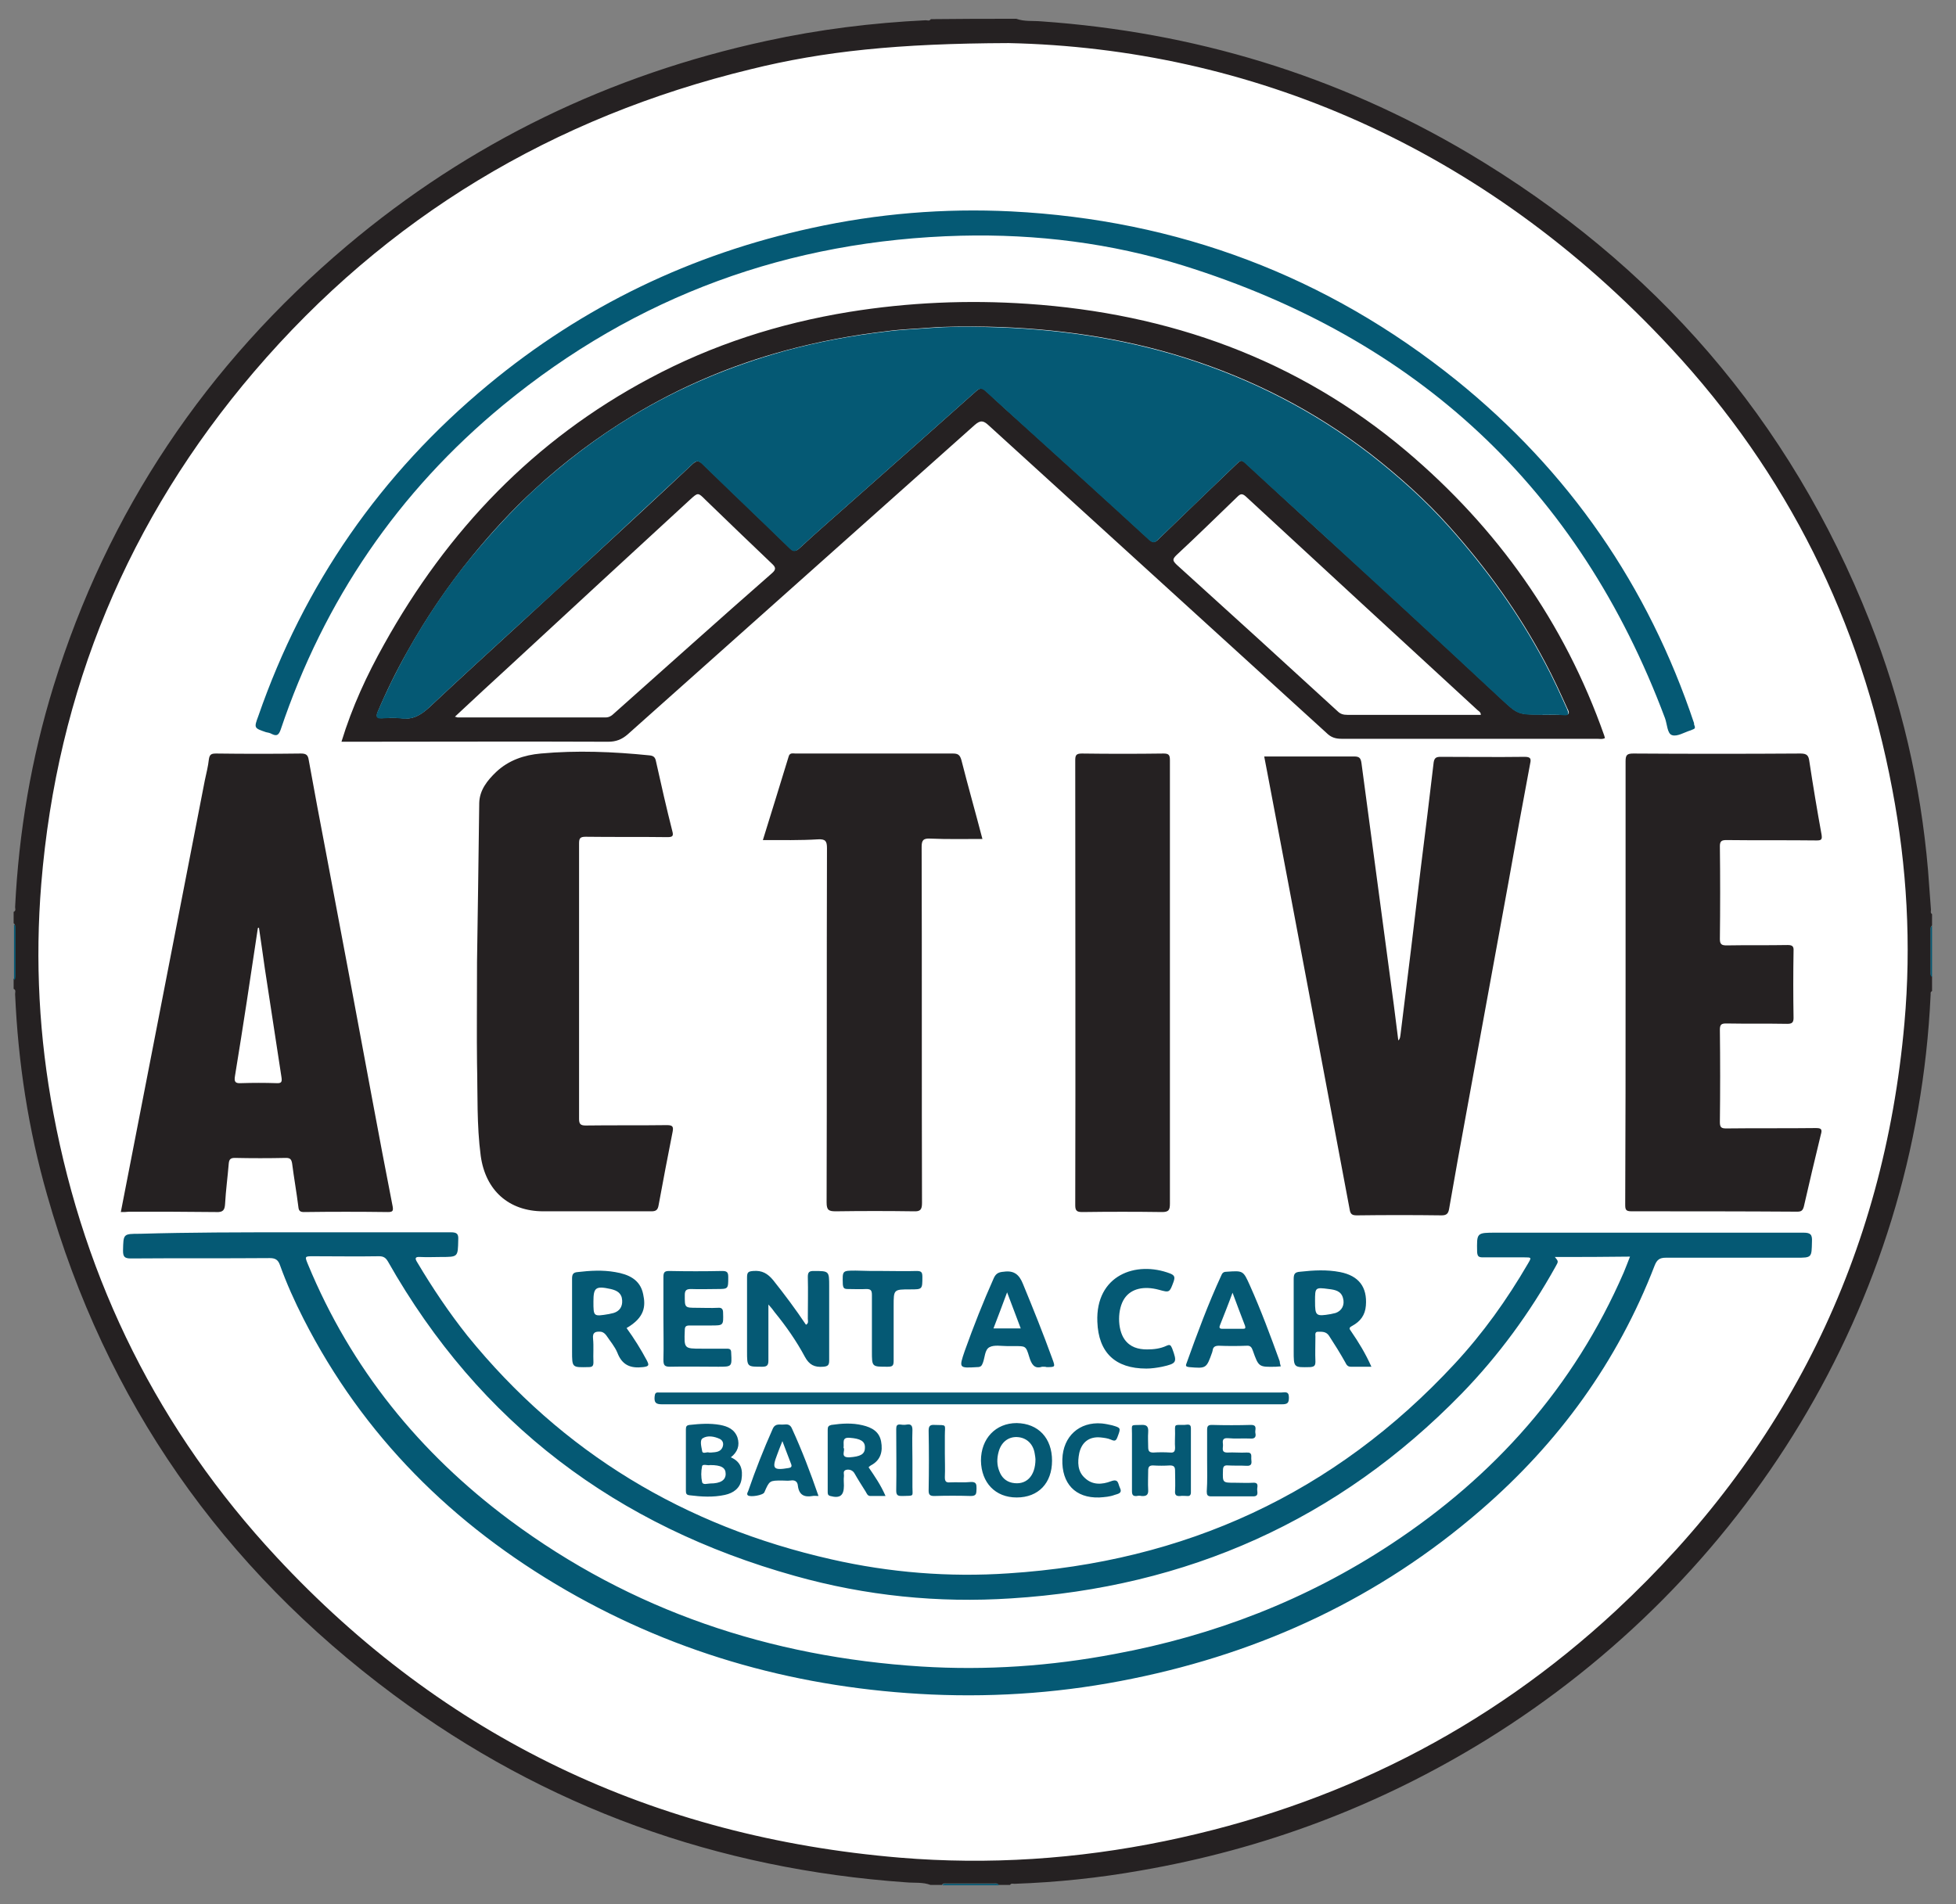 <svg xmlns="http://www.w3.org/2000/svg" xml:space="preserve" id="Capa_1" x="0" y="0" style="enable-background:new 0 0 531 517" version="1.1" viewBox="0 0 531 517"><rect x="0" y="0" width="531" height="517" fill="#808080" stroke="none"/><style>.st1{fill:#252122}.st2{fill:#055974}</style><ellipse cx="264.6" cy="258.4" rx="255.1" ry="249.9" style="fill:#fff"/><path d="M275.9 5.1c2.2.8 4.5.5 6.8.7 41.4 2.9 80.1 14.6 115.8 35.7 50.7 30.1 87.4 72.3 109.1 127.2 8.6 21.7 13.8 44.3 15.8 67.5.3 3.6.5 7.2.8 10.8 0 .4-.2.9.3 1.2v3.1c-.5.4-.4.9-.4 1.4v11.1c0 .5-.1 1 .4 1.4v3.9c-.6.3-.3.8-.4 1.2-3.9 84-50.3 158.6-120.6 202.1-29 17.9-60.3 29.7-93.9 35.5-11.3 2-22.7 3.2-34.2 3.6-.4 0-.9-.2-1.2.3h-3.1c-.3-.5-.8-.4-1.2-.4h-13c-.4 0-.9-.1-1.2.4h-3.1c-2.1-.8-4.4-.5-6.6-.7-51.3-3.6-97.9-20.3-139.1-50.9-46.6-34.6-78.2-79.7-94.1-135.7-5.1-17.8-7.9-36-8.7-54.6 0-.5.3-1.1-.4-1.4v-2.7c.4-.2.4-.6.4-1v-13.1c0-.4 0-.8-.4-1v-3.1c.7-.3.4-.9.4-1.3 1-20.4 4.4-40.4 10.4-59.9C29.2 138.8 56 99 94.1 66.8c33.3-28.1 71.5-46.5 114-55.7 14.2-3.1 28.7-4.9 43.2-5.6.5 0 1 .3 1.4-.3 7.8-.1 15.5-.1 23.2-.1zm-2.1 6.6c-30 .1-50.2 2.2-70 7.1-53.6 13-98.9 40.1-134.8 82.1C34.8 141 15.5 187.4 11.2 240c-1.7 20.9-.6 41.7 3.3 62.3 8.6 45.9 28.7 86.2 60.5 120.4 45.7 49.2 102.5 76.1 169.3 81.7 24.1 2 48.1.4 71.9-4.5 46.6-9.6 87.6-30.2 122.5-62.6C485 394.2 511.4 341 517 277.8c1.9-21.3.7-42.5-3.3-63.5-8.6-45.7-28.5-85.8-60.1-119.8-50.9-54.9-114.7-81.4-179.8-82.8z" class="st1"/><path d="M255.8 511.9c.3-.5.8-.4 1.2-.4h13c.4 0 .9-.1 1.2.4h-15.4zM3.8 251c.4.2.4.6.4 1v13.1c0 .4 0 .8-.4 1V251zM524.5 265.3c-.5-.4-.4-.9-.4-1.4v-11.1c0-.5-.1-1 .4-1.4v13.9z" class="st2"/><path d="M92.7 201.4c2.9-9.5 6.9-18.1 11.6-26.5 17.2-30.9 40.7-55.5 72.1-72.2 17-9.1 35.1-14.9 54.1-18 16.1-2.6 32.3-3.3 48.5-2.2 38.4 2.6 73.2 15 102.8 40 24.7 20.9 42.9 46.5 53.7 77.2.1.2.1.5.2.7-.7.4-1.4.2-2.1.2h-69.4c-1.7 0-2.9-.4-4.1-1.6-30.6-27.9-61.2-55.7-91.7-83.5-1.4-1.3-2.2-1.5-3.8-.1l-94.2 84c-1.6 1.4-3.2 2-5.3 2-23.3-.1-46.6 0-70 0h-2.4zm326.2-7.3c1.9 0 3.7-.1 5.6 0 1.7.1 1.6-.6 1-1.7-1.9-4.2-3.8-8.4-6-12.5-7.1-13.4-15.9-25.6-26-36.9-6.5-7.3-13.8-13.8-21.5-19.8-15.2-11.7-32-20.3-50.3-26.1-17.5-5.5-35.4-8-53.7-8.4-5.3-.1-10.7-.1-16 .3-3.7.3-7.4.4-11.1.9-9.4 1.1-18.6 2.8-27.8 5.3-14.7 4-28.6 9.9-41.6 17.8-9.5 5.8-18.3 12.4-26.4 19.9-6.1 5.6-11.7 11.7-17 18.2-6.6 8.1-12.4 16.7-17.5 25.8-3 5.3-5.7 10.8-8.1 16.5-.4 1.1-.2 1.6 1 1.6 1.8 0 3.6-.2 5.4 0 3.2.5 5.4-.9 7.7-3 8.1-7.6 16.3-15.1 24.5-22.6 6.6-6.1 13.2-12.2 19.9-18.3 9-8.3 18.1-16.7 27-25.1 1.1-1 1.7-1 2.8 0 7.8 7.6 15.7 15.1 23.5 22.7 1 1 1.6 1.2 2.8.1 4.6-4.3 9.4-8.4 14.1-12.6 11.3-10 22.5-19.9 33.8-30 1.1-1 1.8-.9 2.7 0 3.3 3.1 6.6 6.1 10 9.1 11.5 10.4 23 20.8 34.4 31.3 1 .9 1.6.6 2.4-.2 7.1-6.9 14.2-13.7 21.3-20.5.7-.6 1.1-1.3 2.2-.3 9.3 8.6 18.6 17.2 28 25.7 4.5 4.1 9 8.2 13.5 12.4 9.3 8.6 18.5 17.1 27.7 25.7 4.9 4.6 4.8 4.6 11.4 4.6.1.1.2.1.3.1zm-295.4.5c.5.1.6.2.7.2h40.2c.9 0 1.6-.4 2.2-1 14.3-12.7 28.5-25.5 42.9-38.1 1.3-1.1 1.1-1.7 0-2.7-6-5.7-12-11.5-18-17.3-2-2-2-2-4.1-.1-16.4 15.1-32.8 30.2-49.1 45.3-4.9 4.5-9.8 9-14.8 13.7zm278.5-.5c0-.8-.6-1-.9-1.3-21-19.3-42-38.7-62.9-58-1-.9-1.5-.7-2.3.1-5.5 5.3-11 10.7-16.6 15.9-1.1 1.1-.9 1.5.1 2.5 14.6 13.2 29.2 26.5 43.7 39.8.8.8 1.6 1 2.7 1H402z" class="st1"/><path d="M78.9 334.6h43.5c1.6 0 2.1.4 2 2-.1 4.7 0 4.7-4.7 4.7-1.9 0-3.7.1-5.6 0-1.5-.1-1.5.4-.8 1.5 4.1 6.9 8.6 13.6 13.6 19.9 25.8 31.8 59 51.7 98.8 60.7 15.8 3.6 32 4.9 48.1 3.8 47.8-3.1 88.4-21.6 121.1-56.9 7.7-8.3 14.2-17.4 19.9-27.2 1-1.7 1-1.7-1.1-1.7h-11.2c-1.1 0-1.4-.3-1.5-1.4-.1-5.3-.2-5.3 5.1-5.3h83.5c1.9 0 2.4.5 2.3 2.4-.1 4.4 0 4.4-4.3 4.4h-35.4c-1.7 0-2.4.6-3 2.1-10.1 26.2-26.1 48.2-47.3 66.5-27.4 23.7-59.1 38.5-94.5 45.7-18 3.7-36.1 5.1-54.5 4.3-35.3-1.6-68.5-10.6-99.2-28.3-30.8-17.8-55.1-41.9-71.3-73.7-2.4-4.7-4.6-9.6-6.4-14.6-.5-1.4-1.2-1.9-2.8-1.9-12.6.1-25.1 0-37.7.1-1.7 0-2.1-.5-2.1-2.1.1-4.6 0-4.6 4.6-4.6 13.7-.4 27.3-.4 40.9-.4zm343.2 6.7c1 1.2 1 1.2.2 2.6-7 12.6-15.5 24.2-25.5 34.5-33.5 34.4-74.6 52.6-122.3 55.6-19.8 1.3-39.5-.7-58.7-6.1-48.3-13.5-85.6-41.4-110.5-85.4-.6-1-1.2-1.4-2.4-1.4-5.9.1-11.9 0-17.8 0-2.4 0-2.4 0-1.5 2.2 11.7 28.3 30.3 51.2 54.7 69.4 33.2 24.7 70.8 37.2 111.8 39.8 17.6 1.1 35.1-.1 52.5-3.4 27-5 52.1-14.7 75-29.8 28.1-18.5 49.7-42.7 63.2-73.8.6-1.4 1.1-2.8 1.7-4.3-6.9.1-13.6.1-20.4.1z" class="st2"/><path d="M32.8 329.1c2.9-15 5.8-29.9 8.7-44.7 4.7-24.2 9.4-48.3 14.1-72.5.4-1.9.9-3.8 1.1-5.7.2-1.4.7-1.6 2-1.6 7.7.1 15.3.1 23 0 1.4 0 1.9.4 2.1 1.7 1.5 8.4 3.1 16.8 4.7 25.2 4.2 22.2 8.4 44.5 12.5 66.7 1.8 9.8 3.7 19.6 5.6 29.4.2 1.2 0 1.5-1.3 1.5-7.6-.1-15.2-.1-22.8 0-1.1 0-1.4-.4-1.5-1.4-.5-4-1.2-7.9-1.7-11.8-.2-1.2-.6-1.5-1.7-1.5-4.6.1-9.3.1-13.9 0-1.2 0-1.5.5-1.6 1.5-.3 3.7-.8 7.3-1 11-.1 1.6-.5 2.3-2.4 2.2-7.9-.1-15.7-.1-23.6-.1-.8.1-1.5.1-2.3.1zm37.5-77.2c-.1 0-.2 0-.3.1-2 13.4-4 26.7-6.2 40.1-.3 1.7.1 2.1 1.7 2 3.2-.1 6.3-.1 9.5 0 1.5.1 1.6-.4 1.4-1.7L71.9 263c-.5-3.8-1.1-7.5-1.6-11.1zM343.2 205.4h24.4c1.4 0 1.8.4 2 1.8l7.5 56.1c.9 6.4 1.7 12.8 2.5 19.2.5-.4.5-1 .6-1.6 1.9-15.1 3.7-30.1 5.5-45.2 1.2-9.6 2.4-19.2 3.5-28.7.2-1.3.8-1.5 1.9-1.5 7.6 0 15.2.1 22.8 0 1.6 0 1.8.5 1.5 1.8-2 10.7-4 21.5-5.9 32.3L398.1 302c-1.6 8.7-3.2 17.5-4.7 26.2-.2 1.2-.6 1.8-2 1.8-7.7-.1-15.3-.1-23 0-1.2 0-1.8-.2-2-1.6-7.4-39.4-14.8-78.9-22.3-118.3-.3-1.6-.6-3.1-.9-4.7zM441.3 266.6v-59.9c0-1.7.4-2.1 2.1-2.1 15.1.1 30.3.1 45.4 0 1.8 0 2.2.6 2.4 2.2 1 6.6 2.1 13.2 3.3 19.8.2 1.3 0 1.6-1.3 1.6-8.2-.1-16.4 0-24.5-.1-1.2 0-1.8.2-1.8 1.6.1 8.4.1 16.9 0 25.3 0 1.4.5 1.7 1.8 1.7 5.5-.1 11.1 0 16.6-.1 1.2 0 1.7.3 1.6 1.6-.1 6.1-.1 12.1 0 18.2 0 1.3-.5 1.6-1.7 1.6-5.5-.1-11.1 0-16.6-.1-1.3 0-1.7.3-1.7 1.7.1 8.4.1 16.7 0 25.1 0 1.4.4 1.7 1.7 1.7 8.1-.1 16.2 0 24.3-.1 1.4 0 1.9.2 1.4 1.8-1.6 6.5-3.1 13-4.6 19.5-.3 1.1-.7 1.4-1.8 1.4-15-.1-30-.1-45-.1-1.6 0-1.7-.5-1.7-1.9.1-20.1.1-40.3.1-60.4zM129.5 261.1c.2-12.2.4-27.6.6-43.1.1-3.5 2.2-6.1 4.6-8.4 3.4-3.2 7.6-4.6 12.1-5 9.8-.9 19.7-.5 29.5.5 1.2.1 1.6.6 1.8 1.7 1.4 6.3 2.8 12.5 4.4 18.8.4 1.4.1 1.7-1.3 1.7-7.4-.1-14.8 0-22.2-.1-1.5 0-1.8.4-1.8 1.8v74.8c0 1.4.4 1.8 1.8 1.8 7.3-.1 14.7 0 22-.1 1.5 0 1.9.3 1.6 1.8-1.3 6.6-2.6 13.3-3.8 19.9-.2 1.2-.6 1.7-1.9 1.7h-29.4c-9.3 0-15.7-5.6-17-15.1-1.1-8.3-.8-16.7-1-25.1-.1-7.9 0-16.1 0-27.6zM207.1 228.1c2.4-7.7 4.7-15.2 7-22.7.3-1.1 1.2-.8 1.9-.8h42.7c1.4 0 1.9.4 2.3 1.8 1.8 7.1 3.8 14.1 5.7 21.4-4.8 0-9.5.1-14.2-.1-1.9-.1-2.3.5-2.3 2.3.1 32.2 0 64.4.1 96.6 0 1.8-.4 2.4-2.3 2.3-7-.1-14-.1-21.1 0-1.9 0-2.5-.3-2.5-2.4.1-32.1 0-64.2.1-96.2 0-1.9-.4-2.5-2.4-2.4-4.8.3-9.9.2-15 .2z" class="st1"/><path d="M460.1 197.3c.1.4-.1.6-.4.7-.2.1-.5.2-.7.3-1.7.5-3.7 1.8-5.1 1.3-1.3-.4-1.3-3-1.9-4.6-23.4-62.5-67.4-103.1-130.8-122.9-19.6-6.1-39.8-8.6-60.3-8.1-46.6 1.2-88.2 16.3-124.3 46-28.5 23.5-48.6 53-60.4 88.1-.5 1.4-1 1.9-2.4 1.2-.5-.3-1.1-.4-1.6-.5-3.2-1.1-3.3-1.1-2.1-4.3 12.4-35.8 33.2-65.8 62.4-90 25.8-21.4 55.2-35.5 87.9-42.6 17.8-3.9 35.8-5.4 54.1-4.5 45.2 2.3 85.6 17.5 120.8 45.8 30.6 24.7 52.1 55.8 64.6 93.2-.1.2.1.5.2.9z" class="st2"/><path d="M317.6 266.9v59.9c0 1.7-.3 2.3-2.1 2.3-7.2-.1-14.4-.1-21.6 0-1.4 0-2-.2-2-1.8.1-40.3 0-80.5 0-120.8 0-1.4.2-1.9 1.8-1.9 7.4.1 14.8.1 22.2 0 1.5 0 1.7.5 1.7 1.9v60.4z" class="st1"/><path d="M263.7 381.3h-84c-1.7 0-2.1-.5-2-2 .1-.9.2-1.3 1.2-1.2h168.9c.9 0 2.1-.5 2.1 1.3 0 1.5-.3 1.9-1.9 1.9h-84.3zM208.6 354.2v15.2c0 1.2-.3 1.7-1.6 1.7-4.2 0-4.2.1-4.2-4.2v-20.1c0-1.4.4-1.6 1.7-1.7 2.4-.2 3.9.7 5.4 2.5 3.1 3.9 6.1 7.9 8.9 12.1.8-.4.5-1.1.5-1.6 0-3.8.1-7.6 0-11.4 0-1.3.4-1.6 1.6-1.6 4.2 0 4.2 0 4.2 4.2v20.1c0 1.2-.3 1.6-1.6 1.7-2.4.2-3.8-.5-5-2.7-2.3-4.3-5.1-8.3-8.2-12.1-.4-.6-.9-1.2-1.7-2.1zM372.3 371.1h-5.6c-.9 0-1.2-.6-1.5-1.2-1.4-2.5-2.9-4.9-4.4-7.2-.8-1.2-1.9-1.1-3-1.1-.9 0-.7.8-.7 1.3 0 2.3-.1 4.5 0 6.8 0 1.1-.3 1.4-1.4 1.5-4.5.1-4.5.2-4.5-4.4v-19.5c0-1.4.3-1.9 1.8-2 3.6-.4 7.2-.6 10.8.1 5.1 1 7.4 4.1 7 9.1-.2 2.6-1.5 4.3-3.7 5.5-.9.5-.9.7-.3 1.5 2 2.9 3.9 6 5.5 9.6zM357 353.3c0 4 .2 4.2 4.3 3.5.4-.1.9-.2 1.3-.3 1.7-.6 2.5-2.2 2-4-.5-2-2.2-2.3-3.9-2.5-3.7-.5-3.7-.4-3.7 3.3zM170.1 360.6c2.1 2.9 3.9 5.8 5.5 8.8.6 1.2.7 1.6-1 1.8-3.4.4-5.7-.5-7-3.9-.7-1.7-2-3.2-3-4.7-.4-.5-.8-.9-1.5-1-1.4-.1-2.3.1-2.1 1.9.2 2.1 0 4.2.1 6.4 0 1-.3 1.3-1.3 1.3-4.5.1-4.5.2-4.5-4.3v-19.7c0-1.2.3-1.7 1.5-1.8 3.4-.4 6.8-.6 10.2 0 3.6.6 6.8 2 7.6 6 .7 3.2.5 6.3-4.5 9.2zm-9-7.2c0 4.1 0 4.1 4.2 3.4.4-.1.9-.2 1.3-.3 1.6-.5 2.4-1.7 2.3-3.4-.1-2-1.4-2.7-3.1-3.1-4.1-.9-4.7-.4-4.7 3.4zM180.1 358v-11.2c0-1.2.2-1.7 1.5-1.7 4.8.1 9.7.1 14.5 0 1.4 0 1.6.5 1.6 1.7 0 3.2 0 3.2-3.1 3.2-2.3 0-4.6.1-7 0-1.2 0-1.7.3-1.7 1.6 0 3.5-.1 3.5 3.4 3.5 1.9 0 3.7.1 5.6 0 1.1-.1 1.4.4 1.4 1.4.1 3.4.1 3.4-3.3 3.4h-5.8c-1 0-1.3.3-1.3 1.3-.2 5-.2 5 4.6 5h6.8c.9 0 1.2.2 1.2 1.2.2 3.7.2 3.7-3.5 3.7-4.4 0-8.8-.1-13.1 0-1.5 0-1.8-.4-1.8-1.9.1-3.7 0-7.4 0-11.2zM347.7 371c-.5 0-.9.1-1.3.1-4.7.1-4.7.1-6.3-4.4-.3-.9-.7-1.4-1.7-1.3-2.5.1-5 .1-7.5 0-1 0-1.6.3-1.7 1.3 0 .1-.1.2-.1.4-1.6 4.5-1.6 4.5-6.3 4.1-.8-.1-1-.3-.7-1 2.9-8.1 5.9-16.2 9.5-24 .3-.7.7-.9 1.5-.9 4.4-.3 4.4-.3 6.2 3.7 3 6.7 5.6 13.7 8.1 20.6 0 .3.1.8.3 1.4zm-13.1-20c-1.2 3.3-2.3 6-3.4 8.8-.2.5-.3 1 .6 1h5.6c.6 0 .8-.1.6-.8-1.1-2.9-2.2-5.7-3.4-9zM282.9 371.1c-2.1.7-2.9-.7-3.5-2.7-.9-3-1-2.9-4-2.9h-1.9c-1.7 0-3.6-.4-4.9.3-1.3.7-1.2 2.8-1.8 4.3-.3.8-.6 1.1-1.5 1.1-5 .3-5 .3-3.4-4.4 2.4-6.7 5-13.3 7.9-19.8.6-1.3 1.4-1.6 2.7-1.7 2.8-.4 4.2.8 5.2 3.3 2.8 6.8 5.5 13.5 8 20.4.8 2.2.8 2.2-1.6 2.2-.2-.1-.5-.1-1.2-.1zm-9.5-20.2c-1.3 3.6-2.5 6.6-3.7 9.8h7.4c-1.2-3.1-2.3-6.2-3.7-9.8zM311.2 371.6c-8.5 0-13-4.4-13.3-12.7-.5-12.6 10.4-16.7 19.8-13.1 1.2.5 1.3 1 .9 2.2-1.1 3-1.1 3-4 2.2-4.1-1.1-7.5-.3-9.3 2.3-2 2.9-2 8.4 0 11.2 1.5 2.1 3.7 2.7 6.1 2.7 1.8 0 3.6-.2 5.3-1 .9-.4 1.1-.2 1.5.7 1.4 3.8 1.3 4.1-2.7 5-1.5.3-3 .5-4.3.5zM239.7 345.1c3 0 6.1.1 9.1 0 1.3 0 1.6.3 1.6 1.6 0 3.4 0 3.4-3.3 3.4-4.5 0-4.5 0-4.5 4.5v14.9c0 1.3-.3 1.6-1.6 1.6-4.3 0-4.3.1-4.3-4.2v-15.3c0-1.2-.3-1.6-1.5-1.6-1.7.1-3.3 0-5 0-1 0-1.3-.2-1.4-1.3-.1-3.7-.2-3.7 3.5-3.7 2.5.1 4.9.1 7.4.1zM198.4 395.7c2.8 1.2 3.3 3.4 2.9 6-.4 2.4-2.2 3.7-4.5 4.2-3.2.7-6.4.5-9.6.1-.9-.1-1-.5-1-1.3v-16.6c0-.8.2-1.1 1-1.2 2.8-.3 5.5-.5 8.3 0 2.1.4 3.9 1.2 4.7 3.4.7 2.2 0 4-1.8 5.4zm-5.6 2.1c-.7.2-2-.4-2.2.3-.3 1.4-.3 3 0 4.3.2.9 1.5.4 2.2.4 2.8 0 4.2-.9 4.2-2.6 0-1.7-1.2-2.4-4.2-2.4zm-.3-3.4h.5c1.3-.1 2.7-.1 3.2-1.6.3-.9 0-1.7-.8-2.1-1.5-.7-3.3-1-4.6-.2-.9.5-.4 2.3-.2 3.4.1 1.1 1.3.2 1.9.5zM235.8 398.4c1.7 2.5 3.3 4.8 4.6 7.8h-4.1c-.8 0-1-.7-1.3-1.2-1-1.6-2.1-3.3-3-4.9-.5-.9-1.4-1.2-2.3-1-1 .3-.5 1.2-.6 1.8-.1.8 0 1.7 0 2.5 0 2.7-1.1 3.5-3.7 2.8-.7-.2-.7-.6-.7-1.2v-16.8c0-.8.2-1.1 1-1.3 2.8-.4 5.6-.6 8.5.1 2.5.6 4.5 1.7 5 4.4s-.1 5.1-2.8 6.5c-.3.2-.4.3-.6.5zm-6.8-5.3c.6.7-1.1 2.7 1.6 2.6 2.9-.2 4.2-.8 4.2-2.6.1-1.8-1.3-2.5-4.1-2.7-2.3-.2-1.5 1.4-1.7 2.7zM285.6 396.6c0 6.1-3.7 10-9.6 10-5.8 0-9.6-4-9.7-10 0-6 4-10.2 9.7-10.2 5.9.1 9.6 4.1 9.6 10.2zm-4.5-.4c0-.3-.1-.9-.2-1.5-.4-2.7-2.3-4.4-4.8-4.5-2.4-.1-4.3 1.4-5 4-.5 1.8-.5 3.6.2 5.3.6 1.6 1.7 2.7 3.4 3.1 3.8.8 6.4-1.7 6.4-6.4zM307.3 396.6v-7.3c0-2.7-.5-2.3 2.5-2.4 1.6-.1 2 .5 1.9 2-.1 1.3 0 2.7 0 4 0 1.1.3 1.5 1.4 1.5 1.5-.1 3.1-.1 4.6 0 1.1.1 1.3-.4 1.3-1.4-.1-1.2 0-2.4 0-3.7 0-2.7-.4-2.4 2.5-2.4.7 0 1.8-.5 1.8.9v17.4c0 .7-.3 1.1-1 1-.6 0-1.3-.1-1.9 0-1.1.1-1.5-.3-1.4-1.4.1-1.8 0-3.6 0-5.4 0-1-.2-1.5-1.4-1.5-1.5.1-3.1.1-4.6 0-1 0-1.3.4-1.3 1.4 0 1.7-.1 3.5 0 5.2.1 1.4-.5 1.8-1.8 1.7-.4-.1-.9-.1-1.3 0-1 .1-1.3-.3-1.3-1.3v-8.3zM222.2 406.2c-.7 0-1.2-.1-1.6 0-2.3.4-3.7-.3-4-2.8-.1-1.2-.9-1.6-2-1.4-.8.1-1.5 0-2.3 0-3.4 0-3.4 0-4.8 3.2-.3.8-3.9 1.4-4.5.8-.3-.3-.1-.7.1-1.1 2-5.8 4.2-11.4 6.7-17 .7-1.5 1.9-1 2.9-1.1 1-.1 1.8-.1 2.3 1.1 2.7 5.9 5 11.9 7.2 18.3zm-9.8-14.9c-.6 1.5-1 2.5-1.4 3.6-1.5 3.9-1.1 4.4 3.1 3.7.7-.1.9-.4.7-1-.8-2-1.5-4-2.4-6.3zM327.7 396.5v-8.3c0-1 .3-1.3 1.3-1.3 3.5.1 7.1.1 10.6 0 1.9 0 1 1.4 1.2 2.2.2.9 0 1.6-1.3 1.5-2.1-.1-4.1.1-6.2-.1-1.5-.1-1.4.8-1.3 1.7.1.9-.6 2.2 1.2 2.2 1.7-.1 3.5.1 5.2 0 1.7-.1 1.2 1 1.3 1.9.1.9.2 1.8-1.3 1.7-1.7-.1-3.3 0-5-.1-1.1-.1-1.4.3-1.4 1.4-.1 3.3-.1 3.3 3.2 3.3 1.7 0 3.4.1 5 0 1.4-.1 1.2.8 1.1 1.6-.1.8.6 2.1-1.1 2.1h-11.4c-1 0-1.2-.4-1.2-1.3.2-2.9.1-5.7.1-8.5zM298.4 406.6c-6.5.2-10.2-3.8-10-10.4.2-6.2 4.6-10.2 10.7-9.7 1 .1 1.9.3 2.8.5 2.4.7 2.4.7 1.5 3.1-.4 1.1-.7 1.3-1.8.8-.9-.4-1.9-.5-2.8-.6-3-.3-5.1 1.2-5.8 4.2-.5 2.5-.5 5 1.5 6.8 2.1 2 4.7 1.8 7.1.9 2.1-.8 1.9.7 2.4 1.7.8 1.6-.5 1.7-1.4 2-1.3.5-2.7.6-4.2.7zM256.5 394.7c0 2.1.1 4.2 0 6.4 0 1.1.3 1.5 1.4 1.4 1.9-.1 3.7.1 5.6-.1 1.6-.1 1.6.7 1.6 1.8-.1 1 .2 2-1.5 2-3.3-.1-6.7-.1-10 0-1.2 0-1.5-.4-1.5-1.5.1-5.4.1-10.8 0-16.2 0-1.2.3-1.7 1.6-1.6 3.5.1 2.8-.3 2.8 2.9v4.9zM247.7 396.5v7.3c0 2.6.6 2.3-2.7 2.4-1 0-1.7 0-1.7-1.4.1-5.6 0-11.2 0-16.8 0-.9.2-1.3 1.2-1.2.6.1 1.2.1 1.7 0 1.2-.2 1.5.4 1.5 1.5-.1 2.8 0 5.5 0 8.2zM418.9 194.1h-.4c-6.6 0-6.5-.1-11.4-4.6-9.2-8.6-18.5-17.2-27.7-25.7-4.5-4.1-9-8.3-13.5-12.4-9.3-8.6-18.7-17.1-28-25.7-1.1-1-1.5-.3-2.2.3-7.1 6.8-14.2 13.7-21.3 20.5-.8.8-1.3 1.1-2.4.2-11.4-10.5-22.9-20.9-34.4-31.3-3.3-3-6.7-6.1-10-9.1-1-.9-1.6-1-2.7 0-11.2 10-22.5 20-33.8 30-4.7 4.2-9.5 8.3-14.1 12.6-1.2 1.1-1.8.9-2.8-.1-7.8-7.6-15.7-15.1-23.5-22.7-1.1-1.1-1.7-1.1-2.8 0-9 8.4-18 16.7-27 25.1-6.6 6.1-13.2 12.2-19.9 18.3-8.2 7.5-16.4 15-24.5 22.6-2.2 2.1-4.5 3.4-7.7 3-1.8-.3-3.6-.1-5.4 0-1.2 0-1.4-.5-1-1.6 2.4-5.6 5.1-11.1 8.1-16.5 5.1-9.1 10.9-17.8 17.5-25.8 5.3-6.4 10.9-12.5 17-18.2 8.2-7.5 17-14.2 26.4-19.9 13-7.9 26.9-13.7 41.6-17.8 9.1-2.5 18.4-4.2 27.8-5.3 3.7-.5 7.4-.6 11.1-.9 5.3-.4 10.7-.5 16-.3 18.3.4 36.2 2.9 53.7 8.4 18.3 5.8 35.1 14.4 50.3 26.1 7.7 6 15 12.5 21.5 19.8 10.1 11.3 18.9 23.5 26 36.9 2.2 4.1 4.1 8.3 6 12.5.5 1.2.7 1.9-1 1.7-1.7-.2-3.6-.1-5.5-.1z" class="st2"/></svg>
